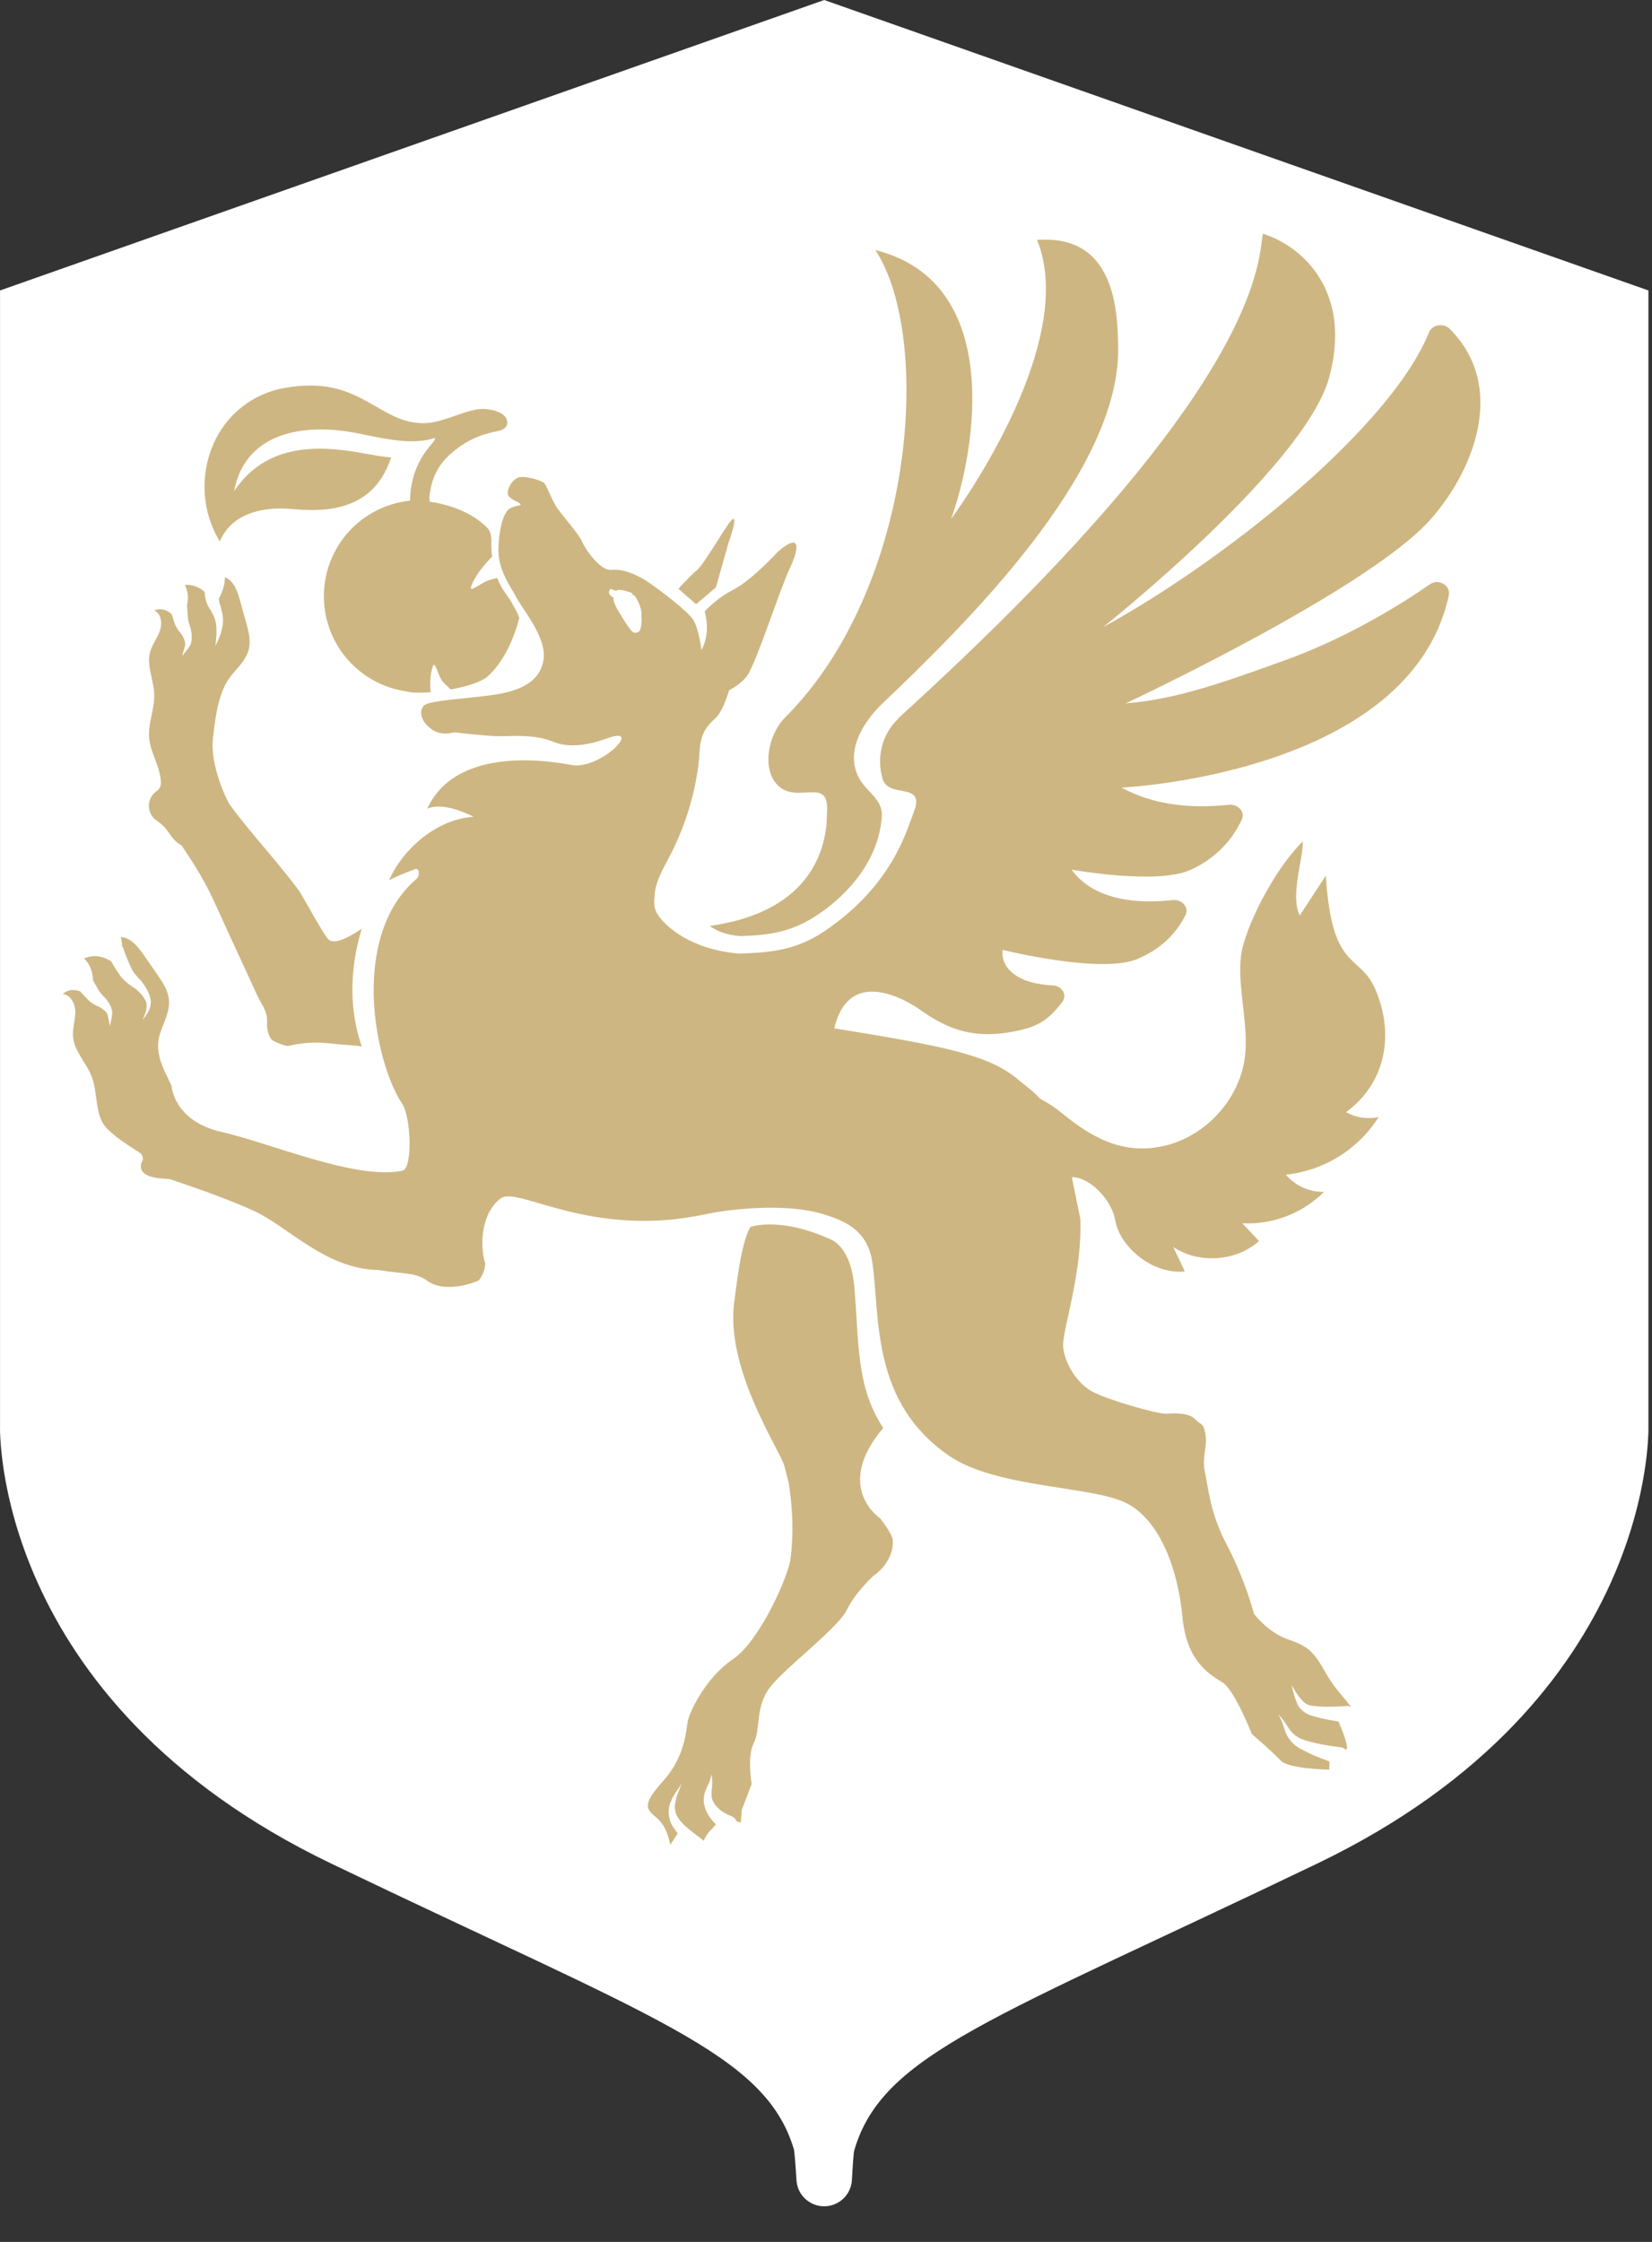 <svg width="42" height="57" viewBox="0 0 42 57" fill="none" xmlns="http://www.w3.org/2000/svg">
<rect x="0" y="0" width="42" height="57" fill="#333333" stroke="none"/>
<path fill-rule="evenodd" clip-rule="evenodd" d="M41.909 36.243V7.385L20.955 0L0.001 7.385V36.243C0.001 36.243 -0.241 43.219 8.417 47.379C16.617 51.32 19.443 52.202 20.18 54.634C20.201 54.703 20.227 55.075 20.249 55.427C20.259 55.608 20.337 55.778 20.469 55.902C20.6 56.026 20.774 56.095 20.955 56.095C21.135 56.094 21.309 56.025 21.44 55.9C21.571 55.776 21.649 55.606 21.659 55.425C21.677 55.087 21.701 54.733 21.719 54.671C22.438 52.211 25.251 51.34 33.492 47.379C42.15 43.219 41.909 36.243 41.909 36.243Z" fill="white"/>
<path fill-rule="evenodd" clip-rule="evenodd" d="M18.201 14.934L18.518 13.813C18.518 13.813 18.757 13.151 18.637 13.195C18.517 13.239 17.939 14.307 17.725 14.489C17.511 14.672 17.248 14.971 17.248 14.971L17.697 15.362L18.201 14.934ZM13.047 15.393C13.008 15.31 12.96 15.233 12.905 15.161C12.875 15.12 12.846 15.078 12.818 15.036C12.746 14.93 12.687 14.816 12.642 14.696C12.579 14.711 12.504 14.725 12.413 14.757C12.229 14.821 11.922 15.089 11.979 14.912C12.078 14.609 12.385 14.279 12.511 14.153C12.499 14.056 12.492 13.958 12.491 13.86C12.5 13.683 12.493 13.517 12.364 13.394C12.059 13.102 11.665 12.919 11.241 12.817C11.138 12.79 11.034 12.771 10.928 12.759C10.908 12.669 10.912 12.575 10.94 12.487C10.991 12.117 11.175 11.78 11.459 11.538C11.954 11.1 12.39 11.016 12.681 10.955C12.833 10.923 12.906 10.825 12.897 10.722C12.877 10.479 12.477 10.399 12.284 10.397C11.86 10.391 11.264 10.765 10.755 10.76C10.259 10.755 9.904 10.533 9.527 10.317C9.082 10.064 8.622 9.802 7.885 9.802C7.685 9.802 7.469 9.822 7.245 9.862C6.845 9.929 6.468 10.096 6.15 10.348C5.831 10.599 5.581 10.926 5.422 11.299C5.073 12.097 5.137 13.039 5.589 13.766C5.895 13.038 6.68 12.928 7.126 12.928C7.203 12.928 7.284 12.931 7.365 12.938C7.527 12.951 7.729 12.967 7.941 12.967C8.994 12.967 9.649 12.531 9.942 11.633C9.942 11.631 9.943 11.629 9.944 11.627C9.81 11.626 9.624 11.593 9.389 11.551C9.033 11.487 8.591 11.408 8.125 11.408C7.189 11.408 6.497 11.732 6.014 12.399L5.951 12.485L5.975 12.381C6.191 11.439 6.966 10.919 8.159 10.919C8.468 10.919 8.792 10.954 9.125 11.023L9.167 11.031C9.657 11.133 10.081 11.22 10.471 11.22C10.69 11.22 10.884 11.191 11.063 11.133C11.057 11.196 11.002 11.256 10.959 11.307C10.599 11.725 10.438 12.183 10.423 12.729C9.829 12.791 9.278 13.069 8.875 13.509C8.472 13.95 8.244 14.523 8.234 15.12C8.225 15.717 8.434 16.297 8.823 16.751C9.212 17.204 9.754 17.499 10.345 17.581L10.353 17.584C10.488 17.619 10.706 17.619 10.948 17.599C10.934 17.451 10.921 17.172 11.005 16.941C11.06 16.789 11.128 17.137 11.22 17.279C11.282 17.375 11.391 17.463 11.462 17.529C11.861 17.455 12.237 17.338 12.382 17.211C12.988 16.684 13.2 15.714 13.2 15.714C13.2 15.714 13.191 15.637 13.047 15.393ZM22.455 36.307C21.751 35.229 21.847 34.125 21.716 32.682C21.652 31.981 21.376 31.631 21.135 31.519C20.055 31.024 19.34 31.115 19.077 31.194C18.83 31.631 18.726 32.691 18.67 33.08C18.431 34.755 19.76 36.766 19.933 37.24L20.051 37.696C20.16 38.387 20.178 39.058 20.095 39.649C20.029 40.111 19.304 41.738 18.63 42.188C17.957 42.638 17.537 43.508 17.489 43.747C17.442 43.987 17.422 44.654 16.867 45.273C16.313 45.891 16.419 45.986 16.697 46.219C16.976 46.451 17.039 46.905 17.039 46.905L17.231 46.617C17.167 46.527 17.097 46.445 17.049 46.328C16.983 46.155 16.982 45.941 17.065 45.783C17.125 45.623 17.248 45.492 17.324 45.353C17.277 45.515 17.193 45.654 17.171 45.818C17.154 45.889 17.152 45.962 17.166 46.034C17.179 46.106 17.208 46.173 17.249 46.233C17.385 46.439 17.659 46.611 17.889 46.801C17.931 46.713 17.984 46.616 18.056 46.545C18.111 46.491 18.155 46.438 18.201 46.385C18.058 46.24 17.938 46.077 17.899 45.863C17.843 45.538 18.079 45.348 18.081 45.109C18.161 45.353 18.027 45.635 18.131 45.801C18.211 45.977 18.414 46.111 18.594 46.174C18.624 46.185 18.651 46.202 18.674 46.224C18.696 46.247 18.714 46.274 18.725 46.304L18.835 46.339L18.858 46.02L19.11 45.355C19.11 45.355 18.987 44.659 19.165 44.313C19.345 43.967 19.191 43.389 19.585 42.887C19.978 42.386 21.305 41.393 21.527 40.935C21.751 40.475 22.207 40.064 22.207 40.064C22.51 39.863 22.734 39.477 22.696 39.151C22.675 38.974 22.371 38.599 22.371 38.599C22.371 38.599 21.181 37.807 22.455 36.307ZM19.961 18.242C19.509 18.692 19.335 19.655 19.851 20.031C20.344 20.389 21.079 19.775 21.026 20.628C21.013 20.853 21.159 23.106 18.047 23.541C18.281 23.729 18.665 23.8 18.855 23.8C19.613 23.772 20.117 23.683 20.711 23.308C21.327 22.92 22.341 22.029 22.419 20.746C22.438 20.453 22.239 20.262 22.039 20.052C21.351 19.323 21.867 18.427 22.441 17.88C24.474 15.943 28.447 12.063 28.427 8.879C28.421 7.879 28.343 5.951 26.366 6.101C27.465 8.794 24.181 13.193 24.181 13.193C24.804 11.467 25.54 7.18 22.257 6.359C23.729 8.624 23.237 14.972 19.96 18.242M3.931 20.154C3.843 20.236 3.791 20.348 3.785 20.468C3.78 20.587 3.821 20.704 3.901 20.794C3.963 20.857 4.041 20.901 4.109 20.959C4.243 21.074 4.323 21.241 4.446 21.368C4.496 21.42 4.555 21.461 4.617 21.495C5.272 22.462 5.395 22.818 5.77 23.635L6.537 25.301C6.677 25.605 6.803 25.687 6.79 26.02C6.784 26.16 6.83 26.403 6.954 26.467C7.019 26.498 7.263 26.607 7.334 26.591C8.025 26.439 8.261 26.535 8.969 26.579C9.045 26.583 9.123 26.595 9.199 26.608C8.67 25.097 9.18 23.702 9.199 23.611C8.906 23.806 8.523 24.029 8.357 23.891C8.236 23.791 7.699 22.782 7.607 22.655C7.085 21.937 6.361 21.173 5.839 20.455C5.779 20.372 5.33 19.465 5.415 18.757C5.472 18.279 5.541 17.6 5.868 17.19C6.039 16.977 6.255 16.78 6.323 16.515C6.383 16.285 6.318 16.043 6.254 15.815L6.101 15.265C6.036 15.03 5.945 14.765 5.719 14.675C5.719 14.865 5.655 15.047 5.566 15.215C5.568 15.255 5.568 15.296 5.578 15.327C5.607 15.403 5.627 15.479 5.641 15.555C5.729 15.867 5.599 16.175 5.478 16.419C5.505 16.126 5.543 15.861 5.413 15.625C5.387 15.567 5.355 15.511 5.319 15.459C5.274 15.383 5.241 15.3 5.223 15.214C5.209 15.157 5.209 15.101 5.201 15.046C5.063 14.926 4.883 14.853 4.701 14.874C4.783 15.031 4.797 15.218 4.754 15.39L4.779 15.706C4.79 15.829 4.807 15.846 4.853 16.006C4.876 16.133 4.891 16.26 4.842 16.397C4.766 16.527 4.705 16.579 4.631 16.681C4.654 16.582 4.705 16.441 4.711 16.365C4.697 16.272 4.659 16.183 4.601 16.108C4.519 16.019 4.457 15.912 4.422 15.795L4.365 15.617C4.25 15.503 4.071 15.45 3.924 15.522C4.103 15.605 4.129 15.857 4.064 16.043C3.997 16.229 3.867 16.389 3.815 16.579C3.722 16.929 3.909 17.291 3.922 17.654C3.934 18.024 3.762 18.385 3.791 18.755C3.823 19.137 4.067 19.479 4.089 19.861C4.097 19.922 4.086 19.983 4.058 20.037C4.027 20.086 3.975 20.117 3.931 20.154" fill="#CEB682"/>
<path d="M16.293 15.949C16.268 16.089 16.184 16.095 16.114 16.083C16.054 16.072 15.91 15.849 15.761 15.601C15.726 15.545 15.706 15.509 15.706 15.509L15.703 15.502C15.693 15.487 15.684 15.472 15.676 15.457C15.667 15.441 15.667 15.433 15.659 15.418L15.655 15.409C15.607 15.313 15.591 15.243 15.597 15.194C15.579 15.183 15.582 15.187 15.543 15.159C15.419 15.067 15.523 14.971 15.523 14.971C15.523 14.971 15.593 15.001 15.67 15.023C15.698 14.957 15.952 15.032 16.05 15.07C16.08 15.081 16.08 15.094 16.073 15.11C16.101 15.131 16.133 15.137 16.156 15.173C16.231 15.291 16.327 15.485 16.307 15.671C16.317 15.764 16.312 15.857 16.293 15.949ZM36.345 14.86C35.377 15.539 34.009 16.305 32.701 16.775C31.268 17.291 29.947 17.783 28.619 17.883C28.619 17.883 34.805 14.991 36.381 13.193C37.513 11.902 38.294 9.8 36.857 8.361C36.701 8.205 36.41 8.252 36.332 8.448C36.014 9.233 35.391 10.058 34.697 10.815C34.225 11.326 33.728 11.813 33.208 12.274C31.663 13.648 29.733 15.021 28.045 15.945C28.045 15.945 33.103 11.928 33.779 9.643C33.844 9.42 33.89 9.193 33.917 8.963C34.008 8.219 33.873 7.523 33.469 6.945C33.143 6.479 32.674 6.13 32.134 5.951C32.123 5.947 32.115 5.956 32.105 5.954C32.037 6.309 32.058 7.438 30.552 9.779C29.457 11.481 27.55 13.827 24.211 16.988C23.764 17.411 23.313 17.83 22.857 18.244C22.842 18.257 22.835 18.275 22.821 18.289C22.415 18.687 22.283 19.258 22.438 19.801C22.597 20.324 23.537 19.857 23.234 20.641C23.046 21.129 22.681 22.521 20.949 23.683C20.265 24.14 19.655 24.219 18.795 24.245H18.79C17.578 24.144 16.903 23.56 16.705 23.224C16.628 23.094 16.621 22.949 16.643 22.799C16.643 22.479 16.826 22.141 16.986 21.843C17.386 21.101 17.646 20.286 17.757 19.451C17.813 19.032 17.724 18.658 18.177 18.273C18.33 18.144 18.469 17.784 18.535 17.553C18.675 17.478 18.871 17.351 19.001 17.173C19.22 16.869 19.844 14.941 20.075 14.46C20.307 13.979 20.391 13.502 19.778 14.024C19.778 14.024 19.149 14.72 18.671 14.978C18.406 15.115 18.163 15.293 17.953 15.505L17.917 15.548C17.959 15.703 18.05 16.125 17.833 16.528C17.833 16.528 17.765 15.972 17.621 15.752C17.477 15.532 16.771 14.997 16.478 14.799C16.185 14.599 15.827 14.46 15.544 14.489C15.261 14.519 14.881 13.965 14.801 13.776C14.723 13.585 14.309 13.119 14.172 12.926C14.035 12.733 13.907 12.354 13.835 12.282C13.763 12.209 13.318 12.083 13.175 12.142C13.033 12.199 12.928 12.357 12.909 12.513C12.891 12.669 13.093 12.714 13.211 12.797C13.331 12.879 13.023 12.823 12.89 12.995C12.758 13.169 12.689 13.525 12.672 13.917C12.647 14.49 12.998 14.937 13.116 15.167C13.298 15.522 13.916 16.218 13.816 16.792C13.683 17.56 12.736 17.647 12.196 17.711C11.656 17.773 10.909 17.824 10.787 17.931C10.665 18.037 10.663 18.293 10.937 18.515C11.212 18.738 11.537 18.619 11.537 18.619C11.537 18.619 12.215 18.697 12.573 18.715C12.931 18.734 13.533 18.64 14.073 18.862C14.491 19.032 14.986 18.935 15.448 18.769C16.354 18.442 15.325 19.524 14.584 19.459C14.46 19.448 11.677 18.792 10.861 20.561C11.215 20.404 11.763 20.624 12.039 20.767C11.121 20.825 10.265 21.551 9.889 22.381C10.036 22.308 10.245 22.211 10.551 22.098C10.664 22.055 10.683 22.265 10.59 22.345C8.891 23.799 9.515 26.972 10.213 28.045C10.449 28.359 10.503 29.712 10.227 29.767C9.041 30.006 6.871 29.059 5.639 28.781C4.408 28.503 4.361 27.607 4.361 27.607C4.151 27.152 3.901 26.758 4.081 26.243C4.174 25.974 4.32 25.708 4.295 25.423C4.275 25.177 4.129 24.963 3.987 24.76C3.874 24.597 3.761 24.435 3.649 24.272C3.504 24.064 3.322 23.835 3.069 23.825C3.097 23.901 3.095 23.984 3.107 24.064C3.109 24.068 3.115 24.068 3.117 24.072C3.123 24.084 3.13 24.099 3.134 24.111C3.187 24.263 3.247 24.421 3.316 24.565C3.387 24.732 3.446 24.784 3.593 24.945C3.708 25.093 3.806 25.253 3.835 25.449C3.842 25.662 3.724 25.804 3.619 25.937C3.693 25.789 3.758 25.606 3.715 25.474C3.659 25.337 3.541 25.214 3.419 25.121C3.309 25.059 3.097 24.895 3.015 24.746C2.945 24.647 2.886 24.545 2.825 24.443C2.625 24.307 2.357 24.263 2.138 24.37C2.29 24.512 2.361 24.719 2.364 24.926L2.5 25.163C2.555 25.263 2.585 25.273 2.693 25.396C2.77 25.497 2.84 25.603 2.855 25.747C2.844 25.893 2.815 25.968 2.795 26.089C2.771 25.992 2.753 25.847 2.725 25.775C2.685 25.705 2.599 25.64 2.516 25.595C2.402 25.554 2.3 25.486 2.217 25.397L2.036 25.204C1.888 25.147 1.711 25.159 1.599 25.273C1.803 25.294 1.916 25.531 1.915 25.737C1.913 25.942 1.841 26.144 1.856 26.349C1.883 26.725 2.193 27.015 2.329 27.367C2.469 27.727 2.423 28.141 2.58 28.493C2.742 28.857 3.563 29.289 3.595 29.343C3.682 29.49 3.599 29.531 3.587 29.591C3.505 30.008 4.252 29.951 4.338 29.985C4.51 30.052 5.581 30.387 6.455 30.787C7.329 31.187 8.271 32.264 9.617 32.29H9.618C10.211 32.39 10.563 32.346 10.856 32.559C11.355 32.923 12.167 32.559 12.167 32.559C12.167 32.559 12.329 32.388 12.337 32.114C12.335 32.108 12.329 32.105 12.328 32.099C12.196 31.643 12.235 30.834 12.733 30.467C13.171 30.145 15.039 31.523 18.011 30.856C18.229 30.807 19.849 30.532 20.955 30.877C21.465 31.037 22.069 31.273 22.183 32.122C22.372 33.541 22.159 35.651 24.12 37.007C25.335 37.847 27.801 37.773 28.659 38.228C29.517 38.684 29.955 39.95 30.063 41.119C30.171 42.288 30.802 42.595 31.094 42.785C31.386 42.976 31.827 44.087 31.827 44.087C31.827 44.087 32.357 44.545 32.56 44.761C32.763 44.979 33.797 44.992 33.797 44.992L33.799 44.783C33.544 44.697 33.296 44.589 33.059 44.461C32.894 44.373 32.763 44.231 32.69 44.058C32.626 43.891 32.595 43.738 32.499 43.595C32.625 43.705 32.711 43.869 32.802 43.994C32.902 44.119 33.019 44.194 33.163 44.241C33.46 44.336 33.791 44.389 34.107 44.428C34.151 44.432 34.181 44.46 34.213 44.485C34.223 44.473 34.241 44.473 34.244 44.455C34.261 44.335 34.129 43.999 34.03 43.769C33.8 43.73 33.572 43.696 33.341 43.616C33.187 43.583 33.005 43.426 32.967 43.279C32.908 43.138 32.865 42.99 32.841 42.839C32.909 42.973 32.989 43.1 33.082 43.207C33.187 43.328 33.258 43.358 33.404 43.374C33.677 43.407 33.979 43.394 34.261 43.374C34.293 43.371 34.318 43.391 34.346 43.401C34.256 43.243 33.946 42.964 33.713 42.547C33.395 41.979 33.259 41.859 32.737 41.677C32.237 41.504 31.881 41.033 31.881 41.033C31.881 41.033 31.667 40.178 31.17 39.236C30.765 38.47 30.713 37.79 30.632 37.416C30.551 37.041 30.7 36.796 30.648 36.479C30.597 36.162 30.546 36.249 30.381 36.081C30.217 35.913 29.869 35.933 29.648 35.943C29.427 35.954 28.169 35.595 27.77 35.381C27.37 35.167 27.06 34.639 27.029 34.242C26.997 33.845 27.524 32.371 27.465 30.984C27.461 30.961 27.253 29.954 27.249 29.931C27.632 29.907 28.248 30.426 28.359 31.049C28.471 31.673 29.267 32.407 30.123 32.328C30.025 32.12 29.928 31.913 29.829 31.705C30.481 32.14 31.424 32.075 32.009 31.554L31.585 31.102C31.967 31.121 32.35 31.06 32.708 30.922C33.065 30.785 33.39 30.574 33.662 30.304C33.478 30.307 33.296 30.269 33.128 30.194C32.96 30.118 32.811 30.007 32.691 29.867C33.17 29.816 33.63 29.658 34.039 29.404C34.448 29.15 34.794 28.807 35.051 28.401C34.771 28.461 34.47 28.417 34.221 28.277C35.229 27.537 35.461 26.303 34.966 25.154C34.565 24.221 33.862 24.729 33.707 22.262L33.045 23.276C32.792 22.783 33.142 21.8 33.121 21.394C32.381 22.117 31.621 23.633 31.547 24.335C31.459 25.187 31.781 26.146 31.633 26.991C31.449 28.041 30.577 28.936 29.533 29.148C28.537 29.35 27.764 28.926 27.025 28.323C26.844 28.173 26.648 28.041 26.439 27.932C26.279 27.747 26.077 27.612 25.885 27.449C25.155 26.829 24.069 26.607 21.21 26.145C21.634 24.361 23.409 25.685 23.409 25.685C24.132 26.201 24.807 26.419 25.795 26.222C26.389 26.105 26.639 25.949 27.005 25.479C27.14 25.306 27.007 25.066 26.769 25.054C25.725 25.005 25.434 24.503 25.492 24.151C25.492 24.151 27.973 24.769 28.909 24.385C29.468 24.155 29.887 23.773 30.14 23.265C30.235 23.071 30.053 22.859 29.815 22.885C28.191 23.061 27.511 22.491 27.243 22.11C27.243 22.11 29.405 22.501 30.252 22.122C30.834 21.871 31.304 21.414 31.571 20.839C31.661 20.645 31.482 20.438 31.244 20.462C30.15 20.574 29.273 20.433 28.513 20.025C28.513 20.025 35.843 19.691 36.833 15.144C36.891 14.886 36.577 14.697 36.345 14.86Z" fill="#CEB682"/>
</svg>
